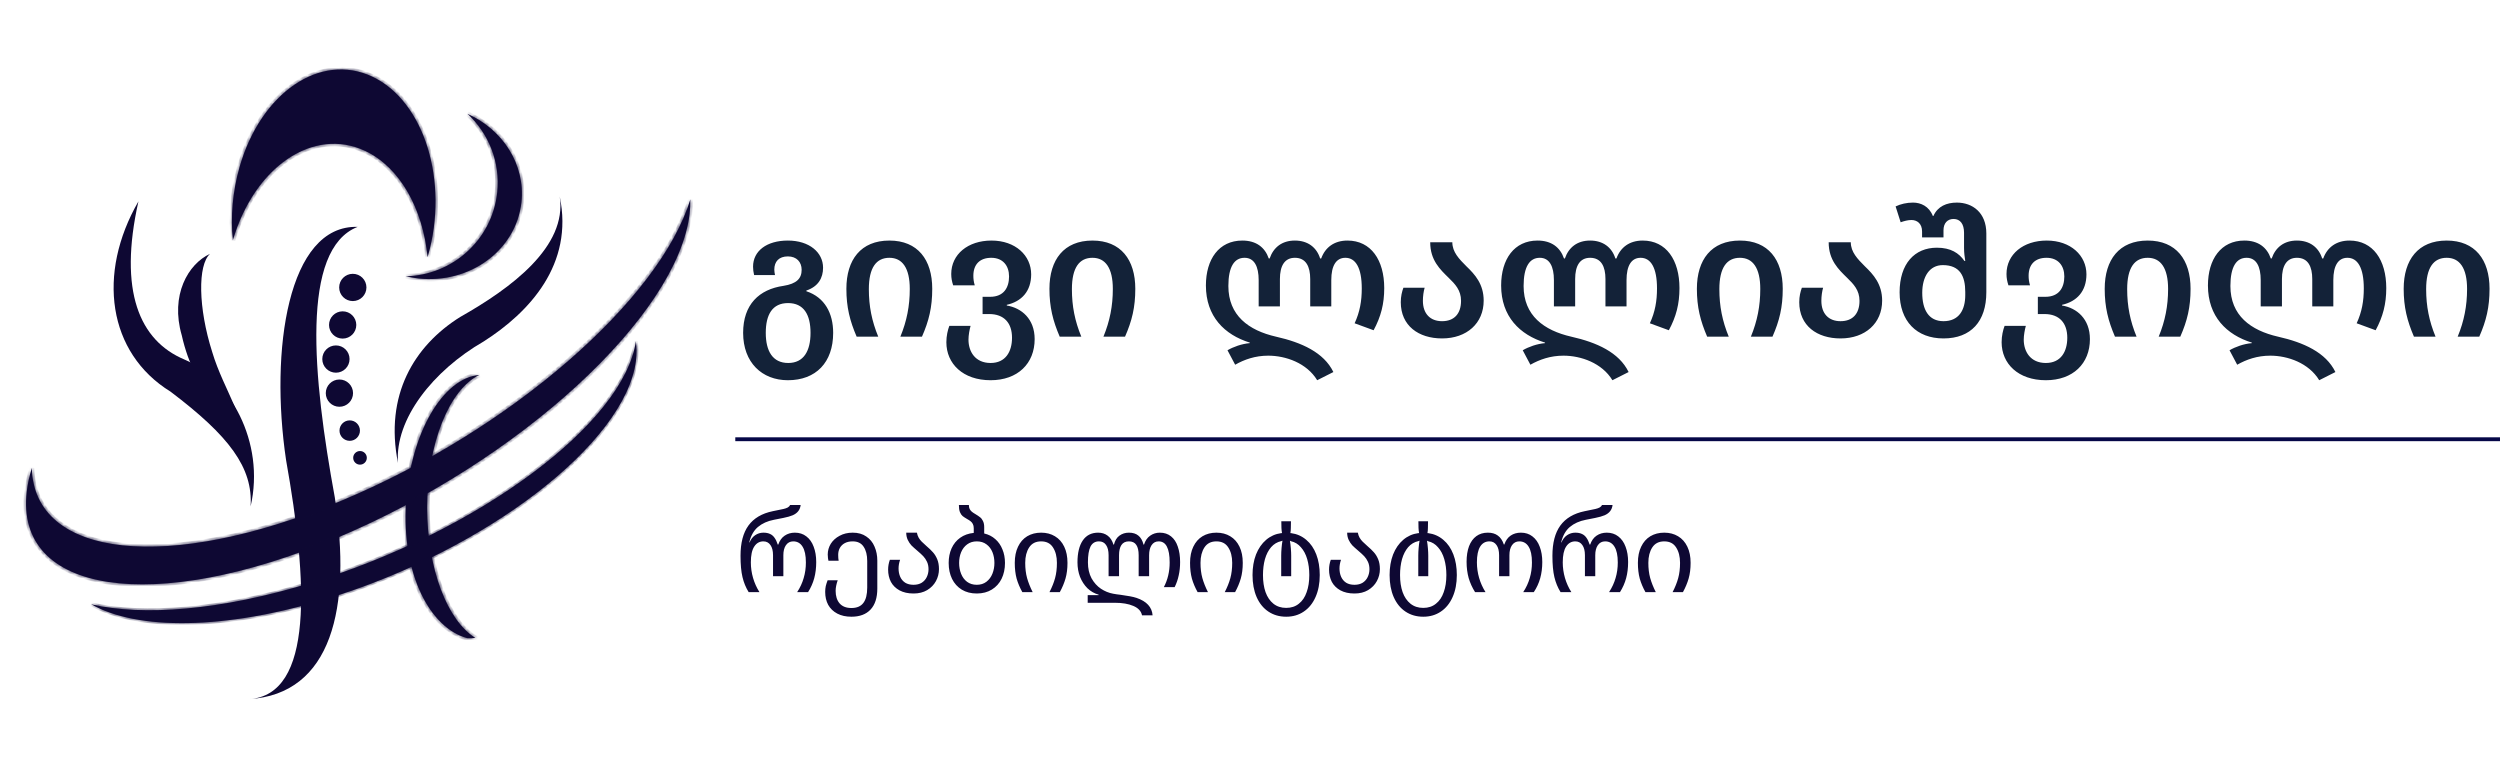 <svg width="646" height="201" viewBox="0 0 646 201" fill="none" xmlns="http://www.w3.org/2000/svg">
<path d="M203.59 98.25C196.885 98.25 192.025 93.66 192.025 86.01C192.025 78.675 196.165 74.76 202.465 73.86C205.84 73.32 207.145 71.97 207.145 69.72C207.145 67.695 205.84 66.255 203.59 66.255C201.295 66.255 200.08 67.56 200.08 69.675C200.08 70.125 200.17 70.575 200.26 71.07H194.86C194.68 70.305 194.59 69.63 194.59 68.91C194.59 64.86 198.1 62.16 203.59 62.16C209.125 62.16 212.68 65.22 212.68 69.18C212.68 71.79 211.465 74.04 208.36 75.075V75.255C213.13 76.83 215.29 80.97 215.29 86.01C215.29 93.66 210.835 98.25 203.59 98.25ZM203.68 93.795C207.685 93.795 209.44 90.69 209.44 86.01C209.44 81.285 207.685 78.315 203.635 78.315C199.585 78.315 197.875 81.285 197.875 86.01C197.875 90.69 199.63 93.795 203.68 93.795ZM221.36 87C219.605 82.905 218.705 79.395 218.705 74.625C218.705 67.11 222.44 62.16 229.82 62.16C237.155 62.16 240.89 67.11 240.89 74.625C240.89 79.395 240.035 82.905 238.235 87H232.655C234.32 82.95 235.085 79.035 235.085 74.67C235.085 69.225 233.15 66.615 229.82 66.615C226.445 66.615 224.51 69.135 224.51 74.715C224.51 79.125 225.275 82.95 226.94 87H221.36ZM255.97 98.25C248.815 98.25 244.54 93.975 244.54 88.44C244.54 86.775 244.9 85.29 245.305 84.21H250.795C250.525 85.155 250.255 86.64 250.255 87.765C250.255 90.825 251.965 93.795 255.97 93.795C259.84 93.795 261.505 90.87 261.505 87.27C261.505 83.49 259.48 81.15 255.61 81.15H253.9V76.695H255.835C259.39 76.695 260.74 74.31 260.74 71.43C260.74 68.685 259.165 66.615 256.15 66.615C253.135 66.615 251.515 68.37 251.515 71.25C251.515 72.06 251.605 72.825 251.875 73.725H246.295C245.98 72.735 245.8 71.88 245.8 70.8C245.8 65.715 250.12 62.16 256.195 62.16C262.405 62.16 266.455 66.03 266.455 70.89C266.455 75.255 263.98 77.91 260.155 78.765V78.945C263.98 79.575 267.355 82.41 267.355 87.63C267.355 93.93 262.99 98.25 255.97 98.25ZM273.831 87C272.076 82.905 271.176 79.395 271.176 74.625C271.176 67.11 274.911 62.16 282.291 62.16C289.626 62.16 293.361 67.11 293.361 74.625C293.361 79.395 292.506 82.905 290.706 87H285.126C286.791 82.95 287.556 79.035 287.556 74.67C287.556 69.225 285.621 66.615 282.291 66.615C278.916 66.615 276.981 69.135 276.981 74.715C276.981 79.125 277.746 82.95 279.411 87H273.831ZM340.36 98.25C337.66 93.795 332.215 91.905 327.715 91.905C324.34 91.905 321.55 92.895 319.165 94.245L317.185 90.51C318.715 89.61 320.875 88.845 322.945 88.665V88.53C316.42 86.505 311.605 81.78 311.605 73.77C311.605 66.975 314.98 62.16 321.01 62.16C324.61 62.16 326.86 63.915 327.85 66.795H328.075C329.065 63.915 331.27 62.16 334.6 62.16C337.93 62.16 340.225 63.915 341.125 66.795H341.395C342.43 63.915 344.77 62.16 348.19 62.16C354.265 62.16 357.685 67.2 357.685 74.445C357.685 78.54 356.83 81.825 354.94 85.335L350.035 83.535C351.385 80.61 351.88 77.775 351.88 74.535C351.88 69.135 350.26 66.615 347.65 66.615C345.265 66.615 344.005 68.64 344.005 72.375V79.17H338.56V72.105C338.56 68.91 337.48 66.615 334.6 66.615C331.945 66.615 330.73 68.685 330.73 72.105V79.17H325.24V72.375C325.24 68.865 324.115 66.615 321.595 66.615C318.985 66.615 317.41 68.865 317.41 73.905C317.41 81.51 322.63 85.38 329.74 87C336.31 88.485 342.07 91.05 344.545 96.135L340.36 98.25ZM372.627 87.45C366.552 87.45 361.962 84.165 361.962 78.09C361.962 76.56 362.277 75.345 362.637 74.355H368.127C367.857 75.3 367.677 76.515 367.677 77.73C367.677 81.06 369.567 82.995 372.627 82.995C375.732 82.995 377.532 81.105 377.532 77.73C377.532 74.985 376.002 73.41 374.337 71.79C372.132 69.63 369.567 67.245 369.567 62.61H375.282C375.282 65.13 377.037 66.93 378.927 68.82C381.132 70.935 383.382 73.41 383.382 77.685C383.382 83.535 379.017 87.45 372.627 87.45ZM416.65 98.25C413.95 93.795 408.505 91.905 404.005 91.905C400.63 91.905 397.84 92.895 395.455 94.245L393.475 90.51C395.005 89.61 397.165 88.845 399.235 88.665V88.53C392.71 86.505 387.895 81.78 387.895 73.77C387.895 66.975 391.27 62.16 397.3 62.16C400.9 62.16 403.15 63.915 404.14 66.795H404.365C405.355 63.915 407.56 62.16 410.89 62.16C414.22 62.16 416.515 63.915 417.415 66.795H417.685C418.72 63.915 421.06 62.16 424.48 62.16C430.555 62.16 433.975 67.2 433.975 74.445C433.975 78.54 433.12 81.825 431.23 85.335L426.325 83.535C427.675 80.61 428.17 77.775 428.17 74.535C428.17 69.135 426.55 66.615 423.94 66.615C421.555 66.615 420.295 68.64 420.295 72.375V79.17H414.85V72.105C414.85 68.91 413.77 66.615 410.89 66.615C408.235 66.615 407.02 68.685 407.02 72.105V79.17H401.53V72.375C401.53 68.865 400.405 66.615 397.885 66.615C395.275 66.615 393.7 68.865 393.7 73.905C393.7 81.51 398.92 85.38 406.03 87C412.6 88.485 418.36 91.05 420.835 96.135L416.65 98.25ZM441.131 87C439.376 82.905 438.476 79.395 438.476 74.625C438.476 67.11 442.211 62.16 449.591 62.16C456.926 62.16 460.661 67.11 460.661 74.625C460.661 79.395 459.806 82.905 458.006 87H452.426C454.091 82.95 454.856 79.035 454.856 74.67C454.856 69.225 452.921 66.615 449.591 66.615C446.216 66.615 444.281 69.135 444.281 74.715C444.281 79.125 445.046 82.95 446.711 87H441.131ZM475.59 87.45C469.515 87.45 464.925 84.165 464.925 78.09C464.925 76.56 465.24 75.345 465.6 74.355H471.09C470.82 75.3 470.64 76.515 470.64 77.73C470.64 81.06 472.53 82.995 475.59 82.995C478.695 82.995 480.495 81.105 480.495 77.73C480.495 74.985 478.965 73.41 477.3 71.79C475.095 69.63 472.53 67.245 472.53 62.61H478.245C478.245 65.13 480 66.93 481.89 68.82C484.095 70.935 486.345 73.41 486.345 77.685C486.345 83.535 481.98 87.45 475.59 87.45ZM502.198 87.45C495.268 87.45 490.858 83.04 490.858 75.525C490.858 68.145 494.728 64.005 500.488 64.005C504.088 64.005 506.203 65.4 507.598 67.425H507.823C507.688 66.57 507.508 65.355 507.508 64.095V60.135C507.508 57.885 506.518 56.58 504.808 56.58C503.233 56.58 502.198 57.66 502.198 59.505V61.35H496.663V59.82C496.663 57.75 495.358 56.85 493.918 56.85C492.973 56.85 492.028 57.12 491.128 57.435L489.823 53.34C491.128 52.71 492.703 52.35 494.323 52.35C496.348 52.35 498.463 53.295 499.453 55.815H499.588C500.713 53.295 503.008 52.35 505.663 52.35C509.668 52.35 513.268 54.915 513.268 60.315V75.525C513.268 83.04 509.308 87.45 502.198 87.45ZM502.198 82.995C506.158 82.995 507.823 80.16 507.823 76.245V75.435C507.823 71.385 506.473 68.505 502.018 68.505C498.598 68.505 496.708 71.475 496.708 75.66C496.708 79.98 498.328 82.995 502.198 82.995ZM528.65 98.25C521.495 98.25 517.22 93.975 517.22 88.44C517.22 86.775 517.58 85.29 517.985 84.21H523.475C523.205 85.155 522.935 86.64 522.935 87.765C522.935 90.825 524.645 93.795 528.65 93.795C532.52 93.795 534.185 90.87 534.185 87.27C534.185 83.49 532.16 81.15 528.29 81.15H526.58V76.695H528.515C532.07 76.695 533.42 74.31 533.42 71.43C533.42 68.685 531.845 66.615 528.83 66.615C525.815 66.615 524.195 68.37 524.195 71.25C524.195 72.06 524.285 72.825 524.555 73.725H518.975C518.66 72.735 518.48 71.88 518.48 70.8C518.48 65.715 522.8 62.16 528.875 62.16C535.085 62.16 539.135 66.03 539.135 70.89C539.135 75.255 536.66 77.91 532.835 78.765V78.945C536.66 79.575 540.035 82.41 540.035 87.63C540.035 93.93 535.67 98.25 528.65 98.25ZM546.511 87C544.756 82.905 543.856 79.395 543.856 74.625C543.856 67.11 547.591 62.16 554.971 62.16C562.306 62.16 566.041 67.11 566.041 74.625C566.041 79.395 565.186 82.905 563.386 87H557.806C559.471 82.95 560.236 79.035 560.236 74.67C560.236 69.225 558.301 66.615 554.971 66.615C551.596 66.615 549.661 69.135 549.661 74.715C549.661 79.125 550.426 82.95 552.091 87H546.511ZM599.286 98.25C596.586 93.795 591.141 91.905 586.641 91.905C583.266 91.905 580.476 92.895 578.091 94.245L576.111 90.51C577.641 89.61 579.801 88.845 581.871 88.665V88.53C575.346 86.505 570.531 81.78 570.531 73.77C570.531 66.975 573.906 62.16 579.936 62.16C583.536 62.16 585.786 63.915 586.776 66.795H587.001C587.991 63.915 590.196 62.16 593.526 62.16C596.856 62.16 599.151 63.915 600.051 66.795H600.321C601.356 63.915 603.696 62.16 607.116 62.16C613.191 62.16 616.611 67.2 616.611 74.445C616.611 78.54 615.756 81.825 613.866 85.335L608.961 83.535C610.311 80.61 610.806 77.775 610.806 74.535C610.806 69.135 609.186 66.615 606.576 66.615C604.191 66.615 602.931 68.64 602.931 72.375V79.17H597.486V72.105C597.486 68.91 596.406 66.615 593.526 66.615C590.871 66.615 589.656 68.685 589.656 72.105V79.17H584.166V72.375C584.166 68.865 583.041 66.615 580.521 66.615C577.911 66.615 576.336 68.865 576.336 73.905C576.336 81.51 581.556 85.38 588.666 87C595.236 88.485 600.996 91.05 603.471 96.135L599.286 98.25ZM623.767 87C622.012 82.905 621.112 79.395 621.112 74.625C621.112 67.11 624.847 62.16 632.227 62.16C639.562 62.16 643.297 67.11 643.297 74.625C643.297 79.395 642.442 82.905 640.642 87H635.062C636.727 82.95 637.492 79.035 637.492 74.67C637.492 69.225 635.557 66.615 632.227 66.615C628.852 66.615 626.917 69.135 626.917 74.715C626.917 79.125 627.682 82.95 629.347 87H623.767Z" fill="#132238"/>
<rect width="456" height="1" transform="matrix(1 0 0 -1 190 114)" fill="#060747"/>
<path d="M208.24 145.35C208.24 143.51 207.95 142.14 207.37 141.24C206.81 140.34 206.01 139.89 204.97 139.89C204.17 139.89 203.54 140.22 203.08 140.88C202.64 141.52 202.42 142.38 202.42 143.46V148.89H199.75V143.46C199.75 142.34 199.53 141.47 199.09 140.85C198.65 140.21 198.04 139.89 197.26 139.89C196.26 139.89 195.47 140.34 194.89 141.24C194.31 142.12 194.02 143.48 194.02 145.32C194.02 146.68 194.21 148.02 194.59 149.34C194.97 150.64 195.52 151.86 196.24 153H193.45C192.73 151.84 192.2 150.55 191.86 149.13C191.52 147.71 191.35 145.87 191.35 143.61C191.35 140.29 192.03 137.69 193.39 135.81C194.77 133.91 196.87 132.67 199.69 132.09L202.45 131.52C202.89 131.42 203.26 131.29 203.56 131.13C203.86 130.95 204.06 130.74 204.16 130.5H206.89C206.81 131.14 206.6 131.67 206.26 132.09C205.94 132.51 205.47 132.86 204.85 133.14C204.23 133.4 203.42 133.63 202.42 133.83L199.99 134.31C198.33 134.63 196.95 135.25 195.85 136.17C194.77 137.09 194.02 138.42 193.6 140.16H193.69C194.03 139.34 194.51 138.72 195.13 138.3C195.77 137.86 196.48 137.64 197.26 137.64C197.94 137.64 198.51 137.75 198.97 137.97C199.43 138.17 199.82 138.5 200.14 138.96C200.46 139.4 200.74 139.99 200.98 140.73H201.1C201.46 139.69 202.01 138.92 202.75 138.42C203.51 137.9 204.39 137.64 205.39 137.64C206.55 137.64 207.54 137.96 208.36 138.6C209.2 139.24 209.83 140.13 210.25 141.27C210.69 142.41 210.91 143.73 210.91 145.23C210.91 146.75 210.74 148.14 210.4 149.4C210.06 150.66 209.53 151.86 208.81 153H205.99C206.75 151.84 207.31 150.63 207.67 149.37C208.05 148.11 208.24 146.77 208.24 145.35ZM213.228 152.94C213.228 152.42 213.278 151.92 213.378 151.44C213.498 150.96 213.658 150.46 213.858 149.94H216.468C216.308 150.36 216.178 150.82 216.078 151.32C215.978 151.8 215.928 152.25 215.928 152.67C215.928 154.03 216.268 155.11 216.948 155.91C217.648 156.71 218.668 157.11 220.008 157.11C221.408 157.11 222.438 156.67 223.098 155.79C223.758 154.93 224.088 153.61 224.088 151.83V144.96C224.088 143.42 223.778 142.19 223.158 141.27C222.558 140.35 221.618 139.89 220.338 139.89C219.538 139.89 218.858 140.04 218.298 140.34C217.738 140.64 217.308 141.06 217.008 141.6C216.728 142.12 216.588 142.71 216.588 143.37C216.588 143.99 216.628 144.5 216.708 144.9H214.068C214.028 144.74 213.988 144.51 213.948 144.21C213.908 143.91 213.888 143.6 213.888 143.28C213.888 142.3 214.148 141.38 214.668 140.52C215.208 139.66 215.968 138.97 216.948 138.45C217.928 137.91 219.058 137.64 220.338 137.64C221.738 137.64 222.908 137.97 223.848 138.63C224.808 139.27 225.518 140.14 225.978 141.24C226.458 142.34 226.698 143.55 226.698 144.87V152.07C226.698 154.45 226.118 156.26 224.958 157.5C223.798 158.74 222.148 159.36 220.008 159.36C218.588 159.36 217.368 159.09 216.348 158.55C215.328 158.01 214.548 157.26 214.008 156.3C213.488 155.34 213.228 154.22 213.228 152.94ZM229.49 147.18C229.49 146.32 229.64 145.48 229.94 144.66H232.58C232.32 145.42 232.19 146.16 232.19 146.88C232.19 147.68 232.33 148.4 232.61 149.04C232.89 149.68 233.32 150.19 233.9 150.57C234.48 150.93 235.2 151.11 236.06 151.11C236.9 151.11 237.61 150.93 238.19 150.57C238.77 150.19 239.2 149.7 239.48 149.1C239.78 148.48 239.93 147.81 239.93 147.09C239.93 146.37 239.8 145.73 239.54 145.17C239.28 144.61 238.96 144.13 238.58 143.73C238.2 143.33 237.69 142.86 237.05 142.32C236.39 141.76 235.87 141.29 235.49 140.91C235.13 140.51 234.82 140.04 234.56 139.5C234.3 138.94 234.17 138.32 234.17 137.64H236.93C237.01 138.1 237.16 138.53 237.38 138.93C237.6 139.31 237.86 139.65 238.16 139.95C238.46 140.25 238.87 140.63 239.39 141.09C240.09 141.69 240.65 142.23 241.07 142.71C241.51 143.19 241.88 143.79 242.18 144.51C242.48 145.23 242.63 146.08 242.63 147.06C242.63 148.16 242.37 149.19 241.85 150.15C241.33 151.11 240.57 151.89 239.57 152.49C238.59 153.07 237.42 153.36 236.06 153.36C234.64 153.36 233.43 153.09 232.43 152.55C231.45 152.01 230.71 151.28 230.21 150.36C229.73 149.42 229.49 148.36 229.49 147.18ZM245.137 145.47C245.137 144.07 245.387 142.81 245.887 141.69C246.407 140.55 247.147 139.64 248.107 138.96C249.087 138.26 250.257 137.84 251.617 137.7V136.5C251.617 136.06 251.537 135.69 251.377 135.39C251.217 135.09 251.027 134.86 250.807 134.7C250.587 134.52 250.277 134.32 249.877 134.1C249.397 133.82 249.017 133.57 248.737 133.35C248.477 133.13 248.247 132.79 248.047 132.33C247.867 131.87 247.777 131.26 247.777 130.5H250.357C250.357 130.92 250.427 131.27 250.567 131.55C250.727 131.83 250.917 132.06 251.137 132.24C251.357 132.42 251.657 132.62 252.037 132.84C252.537 133.14 252.937 133.41 253.237 133.65C253.537 133.87 253.787 134.19 253.987 134.61C254.207 135.03 254.317 135.56 254.317 136.2V137.85C255.437 138.11 256.397 138.6 257.197 139.32C257.997 140.02 258.607 140.9 259.027 141.96C259.467 143 259.687 144.17 259.687 145.47C259.687 146.99 259.397 148.35 258.817 149.55C258.237 150.73 257.397 151.66 256.297 152.34C255.197 153.02 253.897 153.36 252.397 153.36C250.917 153.36 249.627 153.03 248.527 152.37C247.427 151.69 246.587 150.76 246.007 149.58C245.427 148.38 245.137 147.01 245.137 145.47ZM256.957 145.47C256.957 144.45 256.787 143.52 256.447 142.68C256.107 141.84 255.597 141.17 254.917 140.67C254.237 140.15 253.397 139.89 252.397 139.89C251.437 139.89 250.607 140.15 249.907 140.67C249.227 141.17 248.707 141.85 248.347 142.71C248.007 143.55 247.837 144.47 247.837 145.47C247.837 146.47 248.007 147.4 248.347 148.26C248.687 149.12 249.197 149.81 249.877 150.33C250.577 150.85 251.417 151.11 252.397 151.11C253.377 151.11 254.207 150.85 254.887 150.33C255.587 149.79 256.107 149.09 256.447 148.23C256.787 147.37 256.957 146.45 256.957 145.47ZM273.107 145.44C273.107 143.82 272.767 142.49 272.087 141.45C271.427 140.41 270.407 139.89 269.027 139.89C267.647 139.89 266.617 140.41 265.937 141.45C265.257 142.49 264.917 143.82 264.917 145.44C264.917 146.9 265.077 148.21 265.397 149.37C265.717 150.51 266.197 151.72 266.837 153H264.167C263.527 151.86 263.037 150.7 262.697 149.52C262.377 148.32 262.217 146.96 262.217 145.44C262.217 143.82 262.497 142.43 263.057 141.27C263.617 140.09 264.407 139.19 265.427 138.57C266.467 137.95 267.667 137.64 269.027 137.64C270.387 137.64 271.577 137.95 272.597 138.57C273.637 139.19 274.437 140.09 274.997 141.27C275.557 142.43 275.837 143.82 275.837 145.44C275.837 146.96 275.667 148.31 275.327 149.49C274.987 150.67 274.497 151.84 273.857 153H271.187C271.827 151.76 272.307 150.56 272.627 149.4C272.947 148.24 273.107 146.92 273.107 145.44ZM288.11 155.76H281.06V153.78H283.88V153.66C282.8 153.36 281.84 152.81 281 152.01C280.18 151.19 279.54 150.21 279.08 149.07C278.64 147.91 278.42 146.66 278.42 145.32C278.42 142.9 278.87 141.02 279.77 139.68C280.69 138.32 282.02 137.64 283.76 137.64C284.72 137.64 285.54 137.9 286.22 138.42C286.9 138.92 287.4 139.69 287.72 140.73H287.84C288.1 139.69 288.57 138.92 289.25 138.42C289.95 137.9 290.77 137.64 291.71 137.64C292.73 137.64 293.54 137.89 294.14 138.39C294.76 138.87 295.21 139.65 295.49 140.73H295.61C295.93 139.71 296.46 138.94 297.2 138.42C297.94 137.9 298.77 137.64 299.69 137.64C300.85 137.64 301.82 137.96 302.6 138.6C303.38 139.22 303.96 140.1 304.34 141.24C304.74 142.38 304.94 143.71 304.94 145.23C304.94 146.47 304.82 147.62 304.58 148.68C304.36 149.74 304.01 150.75 303.53 151.71H300.74C301.74 149.81 302.24 147.69 302.24 145.35C302.24 143.51 302 142.14 301.52 141.24C301.06 140.34 300.35 139.89 299.39 139.89C298.61 139.89 298 140.22 297.56 140.88C297.14 141.52 296.93 142.38 296.93 143.46V148.89H294.23V143.46C294.23 142.3 294.03 141.42 293.63 140.82C293.23 140.2 292.59 139.89 291.71 139.89C290.83 139.89 290.18 140.21 289.76 140.85C289.36 141.47 289.16 142.34 289.16 143.46V148.89H286.46V143.46C286.46 142.32 286.24 141.44 285.8 140.82C285.38 140.2 284.77 139.89 283.97 139.89C282.97 139.89 282.24 140.34 281.78 141.24C281.34 142.14 281.12 143.5 281.12 145.32C281.12 146.9 281.43 148.27 282.05 149.43C282.69 150.57 283.5 151.47 284.48 152.13C285.48 152.79 286.54 153.22 287.66 153.42C287.88 153.48 288.18 153.53 288.56 153.57C288.96 153.63 289.28 153.67 289.52 153.69C290.5 153.83 291.32 153.96 291.98 154.08C292.64 154.2 293.21 154.34 293.69 154.5C296.29 155.38 297.67 156.88 297.83 159H295.1C294.88 157.92 294.13 157.11 292.85 156.57C291.59 156.03 290.01 155.76 288.11 155.76ZM318.4 145.44C318.4 143.82 318.06 142.49 317.38 141.45C316.72 140.41 315.7 139.89 314.32 139.89C312.94 139.89 311.91 140.41 311.23 141.45C310.55 142.49 310.21 143.82 310.21 145.44C310.21 146.9 310.37 148.21 310.69 149.37C311.01 150.51 311.49 151.72 312.13 153H309.46C308.82 151.86 308.33 150.7 307.99 149.52C307.67 148.32 307.51 146.96 307.51 145.44C307.51 143.82 307.79 142.43 308.35 141.27C308.91 140.09 309.7 139.19 310.72 138.57C311.76 137.95 312.96 137.64 314.32 137.64C315.68 137.64 316.87 137.95 317.89 138.57C318.93 139.19 319.73 140.09 320.29 141.27C320.85 142.43 321.13 143.82 321.13 145.44C321.13 146.96 320.96 148.31 320.62 149.49C320.28 150.67 319.79 151.84 319.15 153H316.48C317.12 151.76 317.6 150.56 317.92 149.4C318.24 148.24 318.4 146.92 318.4 145.44ZM323.653 148.59C323.653 146.61 323.953 144.84 324.553 143.28C325.173 141.72 326.043 140.46 327.163 139.5C328.283 138.54 329.583 137.96 331.063 137.76H331.273C331.193 137.32 331.143 136.87 331.123 136.41C331.103 135.95 331.093 135.38 331.093 134.7H333.583C333.583 135.38 333.573 135.95 333.553 136.41C333.553 136.87 333.513 137.32 333.433 137.76H333.613C335.113 137.96 336.423 138.54 337.543 139.5C338.663 140.44 339.523 141.69 340.123 143.25C340.723 144.81 341.023 146.59 341.023 148.59C341.023 150.75 340.663 152.64 339.943 154.26C339.223 155.9 338.203 157.16 336.883 158.04C335.583 158.92 334.073 159.36 332.353 159.36C330.613 159.36 329.083 158.92 327.763 158.04C326.443 157.16 325.423 155.9 324.703 154.26C324.003 152.64 323.653 150.75 323.653 148.59ZM338.323 148.59C338.323 147.09 338.143 145.72 337.783 144.48C337.423 143.24 336.883 142.22 336.163 141.42C335.463 140.6 334.613 140.08 333.613 139.86L333.313 139.71C333.413 140.31 333.493 140.97 333.553 141.69C333.613 142.39 333.643 143.02 333.643 143.58V148.89H331.063V143.58C331.063 142.98 331.093 142.33 331.153 141.63C331.213 140.91 331.293 140.27 331.393 139.71L331.063 139.83C330.043 140.05 329.173 140.57 328.453 141.39C327.753 142.21 327.223 143.24 326.863 144.48C326.523 145.72 326.353 147.09 326.353 148.59C326.353 150.27 326.573 151.74 327.013 153C327.473 154.28 328.153 155.28 329.053 156C329.953 156.72 331.053 157.08 332.353 157.08C333.653 157.08 334.743 156.72 335.623 156C336.523 155.3 337.193 154.31 337.633 153.03C338.093 151.77 338.323 150.29 338.323 148.59ZM343.425 147.18C343.425 146.32 343.575 145.48 343.875 144.66H346.515C346.255 145.42 346.125 146.16 346.125 146.88C346.125 147.68 346.265 148.4 346.545 149.04C346.825 149.68 347.255 150.19 347.835 150.57C348.415 150.93 349.135 151.11 349.995 151.11C350.835 151.11 351.545 150.93 352.125 150.57C352.705 150.19 353.135 149.7 353.415 149.1C353.715 148.48 353.865 147.81 353.865 147.09C353.865 146.37 353.735 145.73 353.475 145.17C353.215 144.61 352.895 144.13 352.515 143.73C352.135 143.33 351.625 142.86 350.985 142.32C350.325 141.76 349.805 141.29 349.425 140.91C349.065 140.51 348.755 140.04 348.495 139.5C348.235 138.94 348.105 138.32 348.105 137.64H350.865C350.945 138.1 351.095 138.53 351.315 138.93C351.535 139.31 351.795 139.65 352.095 139.95C352.395 140.25 352.805 140.63 353.325 141.09C354.025 141.69 354.585 142.23 355.005 142.71C355.445 143.19 355.815 143.79 356.115 144.51C356.415 145.23 356.565 146.08 356.565 147.06C356.565 148.16 356.305 149.19 355.785 150.15C355.265 151.11 354.505 151.89 353.505 152.49C352.525 153.07 351.355 153.36 349.995 153.36C348.575 153.36 347.365 153.09 346.365 152.55C345.385 152.01 344.645 151.28 344.145 150.36C343.665 149.42 343.425 148.36 343.425 147.18ZM359.073 148.59C359.073 146.61 359.373 144.84 359.973 143.28C360.593 141.72 361.463 140.46 362.583 139.5C363.703 138.54 365.003 137.96 366.483 137.76H366.693C366.613 137.32 366.563 136.87 366.543 136.41C366.523 135.95 366.513 135.38 366.513 134.7H369.003C369.003 135.38 368.993 135.95 368.973 136.41C368.973 136.87 368.933 137.32 368.853 137.76H369.033C370.533 137.96 371.843 138.54 372.962 139.5C374.083 140.44 374.943 141.69 375.543 143.25C376.143 144.81 376.443 146.59 376.443 148.59C376.443 150.75 376.083 152.64 375.363 154.26C374.643 155.9 373.623 157.16 372.303 158.04C371.003 158.92 369.493 159.36 367.773 159.36C366.033 159.36 364.503 158.92 363.183 158.04C361.863 157.16 360.843 155.9 360.123 154.26C359.423 152.64 359.073 150.75 359.073 148.59ZM373.743 148.59C373.743 147.09 373.563 145.72 373.203 144.48C372.843 143.24 372.303 142.22 371.583 141.42C370.883 140.6 370.033 140.08 369.033 139.86L368.733 139.71C368.833 140.31 368.913 140.97 368.973 141.69C369.033 142.39 369.063 143.02 369.063 143.58V148.89H366.483V143.58C366.483 142.98 366.513 142.33 366.573 141.63C366.633 140.91 366.713 140.27 366.813 139.71L366.483 139.83C365.463 140.05 364.593 140.57 363.873 141.39C363.173 142.21 362.643 143.24 362.283 144.48C361.943 145.72 361.772 147.09 361.772 148.59C361.772 150.27 361.993 151.74 362.433 153C362.893 154.28 363.573 155.28 364.473 156C365.373 156.72 366.473 157.08 367.773 157.08C369.073 157.08 370.163 156.72 371.043 156C371.943 155.3 372.613 154.31 373.053 153.03C373.513 151.77 373.743 150.29 373.743 148.59ZM395.855 145.35C395.855 143.51 395.565 142.14 394.985 141.24C394.425 140.34 393.625 139.89 392.585 139.89C391.785 139.89 391.155 140.22 390.695 140.88C390.255 141.52 390.035 142.38 390.035 143.46V148.89H387.365V143.46C387.365 142.34 387.145 141.47 386.705 140.85C386.265 140.21 385.655 139.89 384.875 139.89C383.835 139.89 383.035 140.34 382.475 141.24C381.915 142.14 381.635 143.5 381.635 145.32C381.635 146.68 381.825 148.02 382.205 149.34C382.585 150.64 383.135 151.86 383.855 153H381.155C380.435 151.86 379.885 150.65 379.505 149.37C379.145 148.07 378.965 146.67 378.965 145.17C378.965 143.63 379.175 142.29 379.595 141.15C380.035 140.01 380.665 139.14 381.485 138.54C382.305 137.94 383.295 137.64 384.455 137.64C385.515 137.64 386.375 137.89 387.035 138.39C387.715 138.87 388.235 139.64 388.595 140.7H388.715C389.075 139.66 389.625 138.89 390.365 138.39C391.105 137.89 391.985 137.64 393.005 137.64C394.165 137.64 395.155 137.96 395.975 138.6C396.815 139.24 397.445 140.13 397.865 141.27C398.305 142.41 398.525 143.73 398.525 145.23C398.525 146.75 398.345 148.15 397.985 149.43C397.625 150.71 397.075 151.9 396.335 153H393.605C394.365 151.84 394.925 150.63 395.285 149.37C395.665 148.11 395.855 146.77 395.855 145.35ZM418.035 145.35C418.035 143.51 417.745 142.14 417.165 141.24C416.605 140.34 415.805 139.89 414.765 139.89C413.965 139.89 413.335 140.22 412.875 140.88C412.435 141.52 412.215 142.38 412.215 143.46V148.89H409.545V143.46C409.545 142.34 409.325 141.47 408.885 140.85C408.445 140.21 407.835 139.89 407.055 139.89C406.055 139.89 405.265 140.34 404.685 141.24C404.105 142.12 403.815 143.48 403.815 145.32C403.815 146.68 404.005 148.02 404.385 149.34C404.765 150.64 405.315 151.86 406.035 153H403.245C402.525 151.84 401.995 150.55 401.655 149.13C401.315 147.71 401.145 145.87 401.145 143.61C401.145 140.29 401.825 137.69 403.185 135.81C404.565 133.91 406.665 132.67 409.485 132.09L412.245 131.52C412.685 131.42 413.055 131.29 413.355 131.13C413.655 130.95 413.855 130.74 413.955 130.5H416.685C416.605 131.14 416.395 131.67 416.055 132.09C415.735 132.51 415.265 132.86 414.645 133.14C414.025 133.4 413.215 133.63 412.215 133.83L409.785 134.31C408.125 134.63 406.745 135.25 405.645 136.17C404.565 137.09 403.815 138.42 403.395 140.16H403.485C403.825 139.34 404.305 138.72 404.925 138.3C405.565 137.86 406.275 137.64 407.055 137.64C407.735 137.64 408.305 137.75 408.765 137.97C409.225 138.17 409.615 138.5 409.935 138.96C410.255 139.4 410.535 139.99 410.775 140.73H410.895C411.255 139.69 411.805 138.92 412.545 138.42C413.305 137.9 414.185 137.64 415.185 137.64C416.345 137.64 417.335 137.96 418.155 138.6C418.995 139.24 419.625 140.13 420.045 141.27C420.485 142.41 420.705 143.73 420.705 145.23C420.705 146.75 420.535 148.14 420.195 149.4C419.855 150.66 419.325 151.86 418.605 153H415.785C416.545 151.84 417.105 150.63 417.465 149.37C417.845 148.11 418.035 146.77 418.035 145.35ZM434.123 145.44C434.123 143.82 433.783 142.49 433.103 141.45C432.443 140.41 431.423 139.89 430.043 139.89C428.663 139.89 427.633 140.41 426.953 141.45C426.273 142.49 425.933 143.82 425.933 145.44C425.933 146.9 426.093 148.21 426.413 149.37C426.733 150.51 427.213 151.72 427.853 153H425.183C424.543 151.86 424.053 150.7 423.713 149.52C423.393 148.32 423.233 146.96 423.233 145.44C423.233 143.82 423.513 142.43 424.073 141.27C424.633 140.09 425.423 139.19 426.443 138.57C427.483 137.95 428.683 137.64 430.043 137.64C431.403 137.64 432.593 137.95 433.613 138.57C434.653 139.19 435.453 140.09 436.013 141.27C436.573 142.43 436.853 143.82 436.853 145.44C436.853 146.96 436.683 148.31 436.343 149.49C436.003 150.67 435.513 151.84 434.873 153H432.203C432.843 151.76 433.323 150.56 433.643 149.4C433.963 148.24 434.123 146.92 434.123 145.44Z" fill="#0E0833"/>
<mask id="path-4-inside-1_38_20" fill="white">
<path d="M61.886 43.225C67.377 23.96 82.729 13.468 96.176 19.79C109.623 26.113 116.073 46.855 110.582 66.121C110.552 66.224 110.52 66.327 110.489 66.431C109.267 53.993 103.393 43.244 94.362 38.999C80.988 32.711 65.731 43.056 60.164 62.122C59.567 56.039 60.082 49.552 61.886 43.225Z"/>
</mask>
<path d="M61.886 43.225C67.377 23.96 82.729 13.468 96.176 19.79C109.623 26.113 116.073 46.855 110.582 66.121C110.552 66.224 110.52 66.327 110.489 66.431C109.267 53.993 103.393 43.244 94.362 38.999C80.988 32.711 65.731 43.056 60.164 62.122C59.567 56.039 60.082 49.552 61.886 43.225Z" fill="#0E0833"/>
<path d="M61.886 43.225L61.254 43.045L61.254 43.045L61.886 43.225ZM96.176 19.79L96.455 19.196L96.455 19.196L96.176 19.79ZM110.582 66.121L111.213 66.3L111.213 66.3L110.582 66.121ZM110.489 66.431L109.836 66.495L111.12 66.615L110.489 66.431ZM94.362 38.999L94.642 38.404L94.642 38.404L94.362 38.999ZM60.164 62.122L59.511 62.186L60.795 62.306L60.164 62.122ZM61.886 43.225L62.517 43.405C65.229 33.891 70.362 26.593 76.418 22.455C82.461 18.325 89.415 17.337 95.896 20.385L96.176 19.79L96.455 19.196C89.49 15.921 82.044 17.019 75.677 21.37C69.322 25.713 64.033 33.294 61.254 43.045L61.886 43.225ZM96.176 19.79L95.896 20.385C102.404 23.444 107.283 30.029 109.853 38.297C112.422 46.556 112.661 56.428 109.95 65.94L110.582 66.121L111.213 66.3C113.993 56.548 113.753 46.415 111.108 37.907C108.464 29.406 103.395 22.459 96.455 19.196L96.176 19.79ZM110.582 66.121L109.95 65.94C109.918 66.054 109.898 66.112 109.859 66.246L110.489 66.431L111.12 66.615C111.141 66.542 111.186 66.395 111.213 66.3L110.582 66.121ZM110.489 66.431L111.143 66.366C109.908 53.798 103.959 42.785 94.642 38.404L94.362 38.999L94.083 39.593C102.827 43.704 108.627 54.188 109.836 66.495L110.489 66.431ZM94.362 38.999L94.642 38.404C87.715 35.148 80.311 36.215 73.968 40.509C67.636 44.794 62.352 52.288 59.534 61.938L60.164 62.122L60.795 62.306C63.544 52.891 68.672 45.679 74.704 41.597C80.724 37.523 87.636 36.562 94.083 39.593L94.362 38.999ZM60.164 62.122L60.818 62.058C60.228 56.055 60.737 49.651 62.517 43.405L61.886 43.225L61.254 43.045C59.428 49.453 58.905 56.023 59.511 62.186L60.164 62.122Z" fill="#0E0833" mask="url(#path-4-inside-1_38_20)"/>
<mask id="path-6-inside-2_38_20" fill="white">
<path d="M120.791 29.41C129.915 33.479 135.798 42.509 134.736 52.262C133.394 64.593 121.464 73.408 108.09 71.953C106.976 71.831 105.887 71.641 104.828 71.389C116.87 71.137 127.137 62.037 128.469 49.809C129.331 41.889 126.25 34.444 120.791 29.41Z"/>
</mask>
<path d="M120.791 29.41C129.915 33.479 135.798 42.509 134.736 52.262C133.394 64.593 121.464 73.408 108.09 71.953C106.976 71.831 105.887 71.641 104.828 71.389C116.87 71.137 127.137 62.037 128.469 49.809C129.331 41.889 126.25 34.444 120.791 29.41Z" fill="#0E0833"/>
<path d="M120.791 29.41L121.059 28.81L120.346 29.893L120.791 29.41ZM134.736 52.262L135.389 52.333L135.389 52.333L134.736 52.262ZM108.09 71.953L108.019 72.606L108.019 72.606L108.09 71.953ZM104.828 71.389L104.814 70.733L104.676 72.028L104.828 71.389ZM128.469 49.809L129.122 49.88L129.122 49.88L128.469 49.809ZM120.791 29.41L120.524 30.01C129.422 33.978 135.11 42.758 134.083 52.191L134.736 52.262L135.389 52.333C136.485 42.26 130.408 32.98 121.059 28.81L120.791 29.41ZM134.736 52.262L134.083 52.191C132.786 64.112 121.225 72.722 108.162 71.3L108.09 71.953L108.019 72.606C121.703 74.095 134.002 65.073 135.389 52.333L134.736 52.262ZM108.09 71.953L108.162 71.3C107.075 71.181 106.013 70.995 104.979 70.75L104.828 71.389L104.676 72.028C105.761 72.286 106.877 72.481 108.019 72.606L108.09 71.953ZM104.828 71.389L104.841 72.046C117.207 71.787 127.754 62.443 129.122 49.88L128.469 49.809L127.816 49.738C126.521 61.631 116.534 70.487 104.814 70.733L104.828 71.389ZM128.469 49.809L129.122 49.88C130.007 41.743 126.841 34.096 121.236 28.927L120.791 29.41L120.346 29.893C125.658 34.793 128.654 42.035 127.816 49.738L128.469 49.809Z" fill="#0E0833" mask="url(#path-6-inside-2_38_20)"/>
<path d="M118.886 81.921C132.084 74.468 146.602 63.74 144.634 50.79C148.297 68.3 136.812 80.675 124.995 88.225C111.859 95.786 101.984 108.359 102.842 119.63C99.323 102.091 107.009 89.376 118.886 81.921Z" fill="#0E0833"/>
<path d="M47.619 92.885C36.072 88.008 30.549 75.317 35.772 52.036C25.01 70.699 27.799 91.16 44.07 101.205C59.186 112.635 65.393 120.8 64.756 130.856C68.626 114.107 59.166 97.762 47.619 92.885Z" fill="#0E0833"/>
<path d="M54.84 90.975C51.199 79.544 51.068 68.473 54.276 65.588C48.587 68.209 43.948 76.28 46.967 86.647C50.343 101.839 60.427 110.459 60.792 112.032C60.504 112.11 60.162 112.147 59.763 112.142C60.562 112.378 60.864 112.34 60.792 112.032C65.095 110.87 57.718 100.721 54.84 90.975Z" fill="#0E0833"/>
<path d="M86.519 128.565C80.786 97.32 77.637 64.413 92.413 58.623C74.376 58.084 69.685 90.501 73.925 118.907C79.488 150.076 81.215 179.644 64.296 180.661C85.724 179.373 90.919 157.052 86.519 128.565Z" fill="#0E0833"/>
<mask id="path-12-inside-3_38_20" fill="white">
<path d="M123.878 96.877C116.135 100.583 110.378 114.515 110.378 131.137C110.378 147.004 115.625 160.42 122.836 164.829C122.156 164.925 121.47 164.954 120.779 164.907C111.259 162.401 103.665 148.443 104.941 129.652C106.152 111.817 114.466 97.686 123.878 96.877Z"/>
</mask>
<path d="M123.878 96.877C116.135 100.583 110.378 114.515 110.378 131.137C110.378 147.004 115.625 160.42 122.836 164.829C122.156 164.925 121.47 164.954 120.779 164.907C111.259 162.401 103.665 148.443 104.941 129.652C106.152 111.817 114.466 97.686 123.878 96.877Z" fill="#0E0833"/>
<path d="M123.878 96.877L124.162 97.469L123.822 96.223L123.878 96.877ZM110.378 131.137L109.722 131.137V131.137H110.378ZM122.836 164.829L122.928 165.48L124.743 165.225L123.179 164.269L122.836 164.829ZM120.779 164.907L120.612 165.542L120.672 165.558L120.734 165.563L120.779 164.907ZM104.941 129.652L104.286 129.608L104.286 129.608L104.941 129.652ZM123.878 96.877L123.595 96.285C119.507 98.241 116.048 102.83 113.615 108.92C111.172 115.032 109.722 122.755 109.722 131.137L110.378 131.137L111.035 131.137C111.035 122.897 112.463 115.343 114.835 109.407C117.215 103.449 120.506 99.219 124.162 97.469L123.878 96.877ZM110.378 131.137H109.722C109.722 139.139 111.044 146.539 113.288 152.511C115.526 158.465 118.711 163.076 122.494 165.39L122.836 164.829L123.179 164.269C119.75 162.172 116.706 157.871 114.518 152.049C112.336 146.243 111.035 139.002 111.035 131.137H110.378ZM122.836 164.829L122.745 164.179C122.107 164.268 121.466 164.296 120.823 164.252L120.779 164.907L120.734 165.563C121.474 165.613 122.205 165.581 122.928 165.48L122.836 164.829ZM120.779 164.907L120.946 164.272C116.437 163.085 112.284 159.151 109.404 153.104C106.531 147.069 104.965 138.997 105.596 129.697L104.941 129.652L104.286 129.608C103.641 139.098 105.234 147.4 108.218 153.669C111.197 159.925 115.601 164.224 120.612 165.542L120.779 164.907ZM104.941 129.652L105.596 129.697C106.196 120.862 108.555 112.972 111.902 107.21C115.264 101.423 119.542 97.909 123.935 97.531L123.878 96.877L123.822 96.223C118.802 96.654 114.217 100.611 110.766 106.55C107.301 112.515 104.897 120.608 104.286 129.608L104.941 129.652Z" fill="#0E0833" mask="url(#path-12-inside-3_38_20)"/>
<mask id="path-14-inside-4_38_20" fill="white">
<path d="M178.383 51.534C178.409 52.706 178.35 53.927 178.201 55.197C175.085 81.681 134.216 119.223 86.917 139.048C39.618 158.874 3.801 153.476 6.917 126.991C7.149 125.022 7.591 122.993 8.227 120.914C8.754 144.195 43.377 148.183 88.408 129.308C132.191 110.956 170.463 77.424 178.383 51.534Z"/>
</mask>
<path d="M178.383 51.534C178.409 52.706 178.35 53.927 178.201 55.197C175.085 81.681 134.216 119.223 86.917 139.048C39.618 158.874 3.801 153.476 6.917 126.991C7.149 125.022 7.591 122.993 8.227 120.914C8.754 144.195 43.377 148.183 88.408 129.308C132.191 110.956 170.463 77.424 178.383 51.534Z" fill="#0E0833"/>
<path d="M178.383 51.534L179.039 51.519L177.754 51.341L178.383 51.534ZM178.201 55.197L178.853 55.273L178.853 55.273L178.201 55.197ZM86.917 139.048L87.171 139.654L87.171 139.654L86.917 139.048ZM6.917 126.991L6.265 126.914L6.265 126.914L6.917 126.991ZM8.227 120.914L8.883 120.899L7.599 120.722L8.227 120.914ZM88.408 129.308L88.662 129.914L88.662 129.914L88.408 129.308ZM178.383 51.534L177.726 51.548C177.752 52.688 177.695 53.879 177.549 55.12L178.201 55.197L178.853 55.273C179.006 53.975 179.066 52.723 179.039 51.519L178.383 51.534ZM178.201 55.197L177.549 55.12C176.02 68.118 165.176 83.986 148.683 99.136C132.221 114.258 110.244 128.559 86.663 138.443L86.917 139.048L87.171 139.654C110.889 129.713 132.996 115.33 149.572 100.103C166.117 84.905 177.266 68.761 178.853 55.273L178.201 55.197ZM86.917 139.048L86.663 138.443C63.068 148.333 42.418 151.893 28.11 149.736C20.959 148.659 15.455 146.164 11.931 142.388C8.425 138.63 6.809 133.529 7.569 127.068L6.917 126.991L6.265 126.914C5.467 133.695 7.16 139.2 10.971 143.284C14.765 147.35 20.587 149.931 27.914 151.035C42.559 153.243 63.468 149.589 87.171 139.654L86.917 139.048ZM6.917 126.991L7.569 127.068C7.796 125.143 8.229 123.152 8.855 121.106L8.227 120.914L7.599 120.722C6.953 122.833 6.502 124.902 6.265 126.914L6.917 126.991ZM8.227 120.914L7.57 120.929C7.706 126.93 10.049 131.726 14.224 135.206C18.381 138.669 24.304 140.79 31.558 141.572C46.061 143.137 66.092 139.374 88.662 129.914L88.408 129.308L88.154 128.702C65.693 138.117 45.897 141.798 31.699 140.266C24.602 139.501 18.957 137.439 15.065 134.197C11.194 130.971 9.011 126.538 8.883 120.899L8.227 120.914ZM88.408 129.308L88.662 129.914C110.618 120.711 131.191 107.703 147.274 93.744C163.34 79.8 174.997 64.845 179.011 51.726L178.383 51.534L177.754 51.341C173.848 64.112 162.409 78.869 146.413 92.752C130.435 106.619 109.981 119.553 88.154 128.702L88.408 129.308Z" fill="#0E0833" mask="url(#path-14-inside-4_38_20)"/>
<mask id="path-16-inside-5_38_20" fill="white">
<path d="M164.311 88.172C164.547 89.76 164.557 91.453 164.325 93.248C161.564 114.558 125.811 142.085 84.469 154.73C57.862 162.868 35.426 162.858 23.548 156.137C37.047 159.288 57.103 157.708 80.051 150.689C123.627 137.36 161.208 109.443 164.311 88.172Z"/>
</mask>
<path d="M164.311 88.172C164.547 89.76 164.557 91.453 164.325 93.248C161.564 114.558 125.811 142.085 84.469 154.73C57.862 162.868 35.426 162.858 23.548 156.137C37.047 159.288 57.103 157.708 80.051 150.689C123.627 137.36 161.208 109.443 164.311 88.172Z" fill="#0E0833"/>
<path d="M164.311 88.172L164.798 88.1L163.824 88.101L164.311 88.172ZM164.325 93.248L164.813 93.311L164.813 93.311L164.325 93.248ZM84.469 154.73L84.613 155.201L84.613 155.201L84.469 154.73ZM23.548 156.137L23.66 155.657L23.305 156.566L23.548 156.137ZM80.051 150.689L80.195 151.16L80.195 151.16L80.051 150.689ZM164.311 88.172L163.824 88.244C164.052 89.784 164.064 91.431 163.836 93.184L164.325 93.248L164.813 93.311C165.051 91.475 165.041 89.737 164.798 88.1L164.311 88.172ZM164.325 93.248L163.836 93.184C163.161 98.396 160.46 104.033 156.104 109.769C151.751 115.5 145.765 121.304 138.564 126.848C124.163 137.936 104.943 147.953 84.325 154.259L84.469 154.73L84.613 155.201C105.337 148.862 124.665 138.793 139.165 127.629C146.416 122.046 152.47 116.183 156.888 110.364C161.304 104.55 164.108 98.754 164.813 93.311L164.325 93.248ZM84.469 154.73L84.325 154.259C71.057 158.318 58.842 160.34 48.477 160.513C38.103 160.687 29.623 159.009 23.79 155.708L23.548 156.137L23.305 156.566C29.35 159.986 38.028 161.674 48.493 161.498C58.968 161.323 71.275 159.281 84.613 155.201L84.469 154.73ZM23.548 156.137L23.436 156.617C37.054 159.795 57.206 158.192 80.195 151.16L80.051 150.689L79.907 150.218C57.001 157.224 37.04 158.78 23.66 155.657L23.548 156.137ZM80.051 150.689L80.195 151.16C102.033 144.48 122.374 134.144 137.652 122.804C145.291 117.134 151.676 111.205 156.349 105.347C161.019 99.493 164.005 93.68 164.798 88.243L164.311 88.172L163.824 88.101C163.065 93.299 160.19 98.952 155.579 104.732C150.972 110.507 144.656 116.379 137.065 122.013C121.883 133.282 101.645 143.569 79.907 150.218L80.051 150.689Z" fill="#0E0833" mask="url(#path-16-inside-5_38_20)"/>
<circle cx="1.761" cy="1.761" r="1.433" transform="matrix(1 -0.002 -0.002 -1 91.268 120.071)" fill="#0E0833" stroke="#0E0833" stroke-width="0.657"/>
<circle cx="2.642" cy="2.642" r="2.314" transform="matrix(1 -0.002 -0.002 -1 87.731 113.915)" fill="#0E0833" stroke="#0E0833" stroke-width="0.657"/>
<circle cx="3.523" cy="3.523" r="3.194" transform="matrix(1 -0.002 -0.002 -1 84.188 105.116)" fill="#0E0833" stroke="#0E0833" stroke-width="0.657"/>
<circle cx="3.523" cy="3.523" r="3.194" transform="matrix(1 -0.002 -0.002 -1 83.287 96.311)" fill="#0E0833" stroke="#0E0833" stroke-width="0.657"/>
<circle cx="3.523" cy="3.523" r="3.194" transform="matrix(1 -0.002 -0.002 -1 85.028 87.5)" fill="#0E0833" stroke="#0E0833" stroke-width="0.657"/>
<circle cx="3.523" cy="3.523" r="3.194" transform="matrix(1 -0.002 -0.002 -1 87.648 77.806)" fill="#0E0833" stroke="#0E0833" stroke-width="0.657"/>
</svg>
